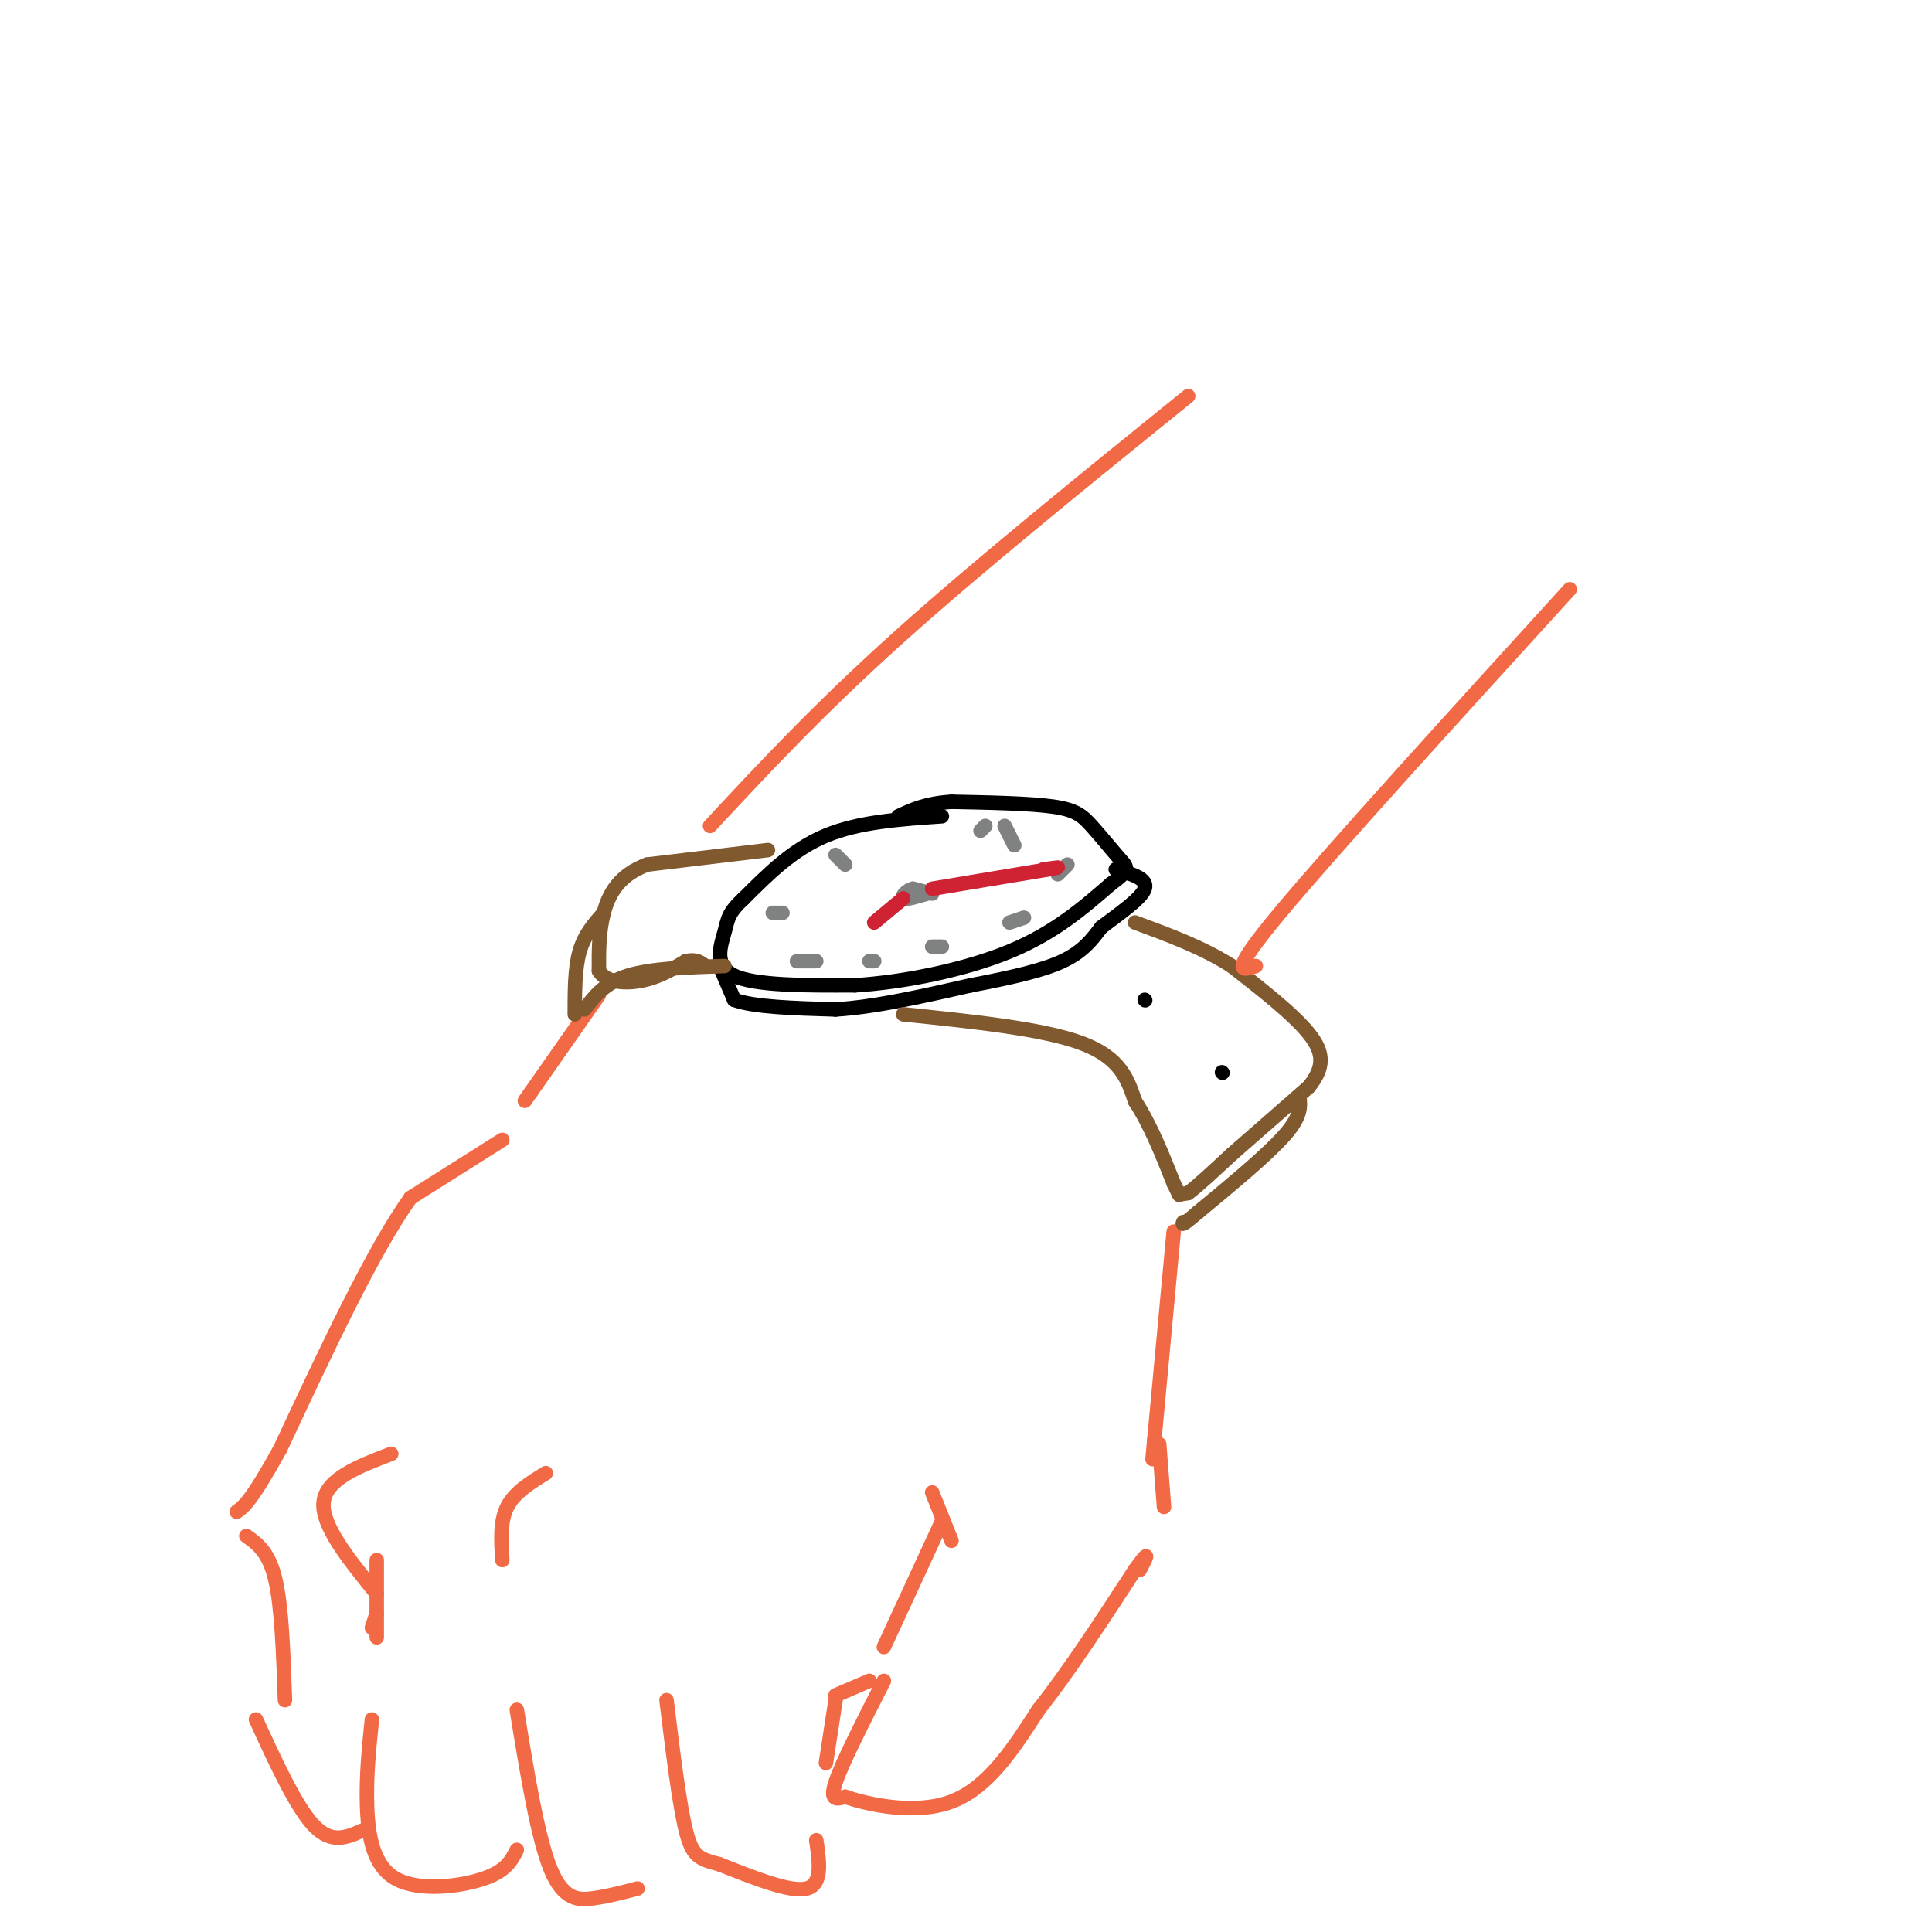 <svg viewBox='0 0 400 400' version='1.1' xmlns='http://www.w3.org/2000/svg' xmlns:xlink='http://www.w3.org/1999/xlink'><g fill='none' stroke='rgb(0,0,0)' stroke-width='3' stroke-linecap='round' stroke-linejoin='round'><path d='M195,169c-8.583,0.583 -17.167,1.167 -24,4c-6.833,2.833 -11.917,7.917 -17,13'/><path d='M154,186c-3.357,3.083 -3.250,4.292 -4,7c-0.750,2.708 -2.357,6.917 2,9c4.357,2.083 14.679,2.042 25,2'/><path d='M177,204c10.067,-0.622 22.733,-3.178 32,-7c9.267,-3.822 15.133,-8.911 21,-14'/><path d='M230,183c4.005,-2.935 3.517,-3.271 2,-5c-1.517,-1.729 -4.062,-4.850 -6,-7c-1.938,-2.150 -3.268,-3.329 -8,-4c-4.732,-0.671 -12.866,-0.836 -21,-1'/><path d='M197,166c-5.333,0.333 -8.167,1.667 -11,3'/><path d='M149,200c0.000,0.000 3.000,7.000 3,7'/><path d='M152,207c4.000,1.500 12.500,1.750 21,2'/><path d='M173,209c8.167,-0.500 18.083,-2.750 28,-5'/><path d='M201,204c8.222,-1.578 14.778,-3.022 19,-5c4.222,-1.978 6.111,-4.489 8,-7'/><path d='M228,192c3.511,-2.689 8.289,-5.911 9,-8c0.711,-2.089 -2.644,-3.044 -6,-4'/></g>
<g fill='none' stroke='rgb(129,89,47)' stroke-width='3' stroke-linecap='round' stroke-linejoin='round'><path d='M187,210c14.500,1.500 29.000,3.000 37,6c8.000,3.000 9.500,7.500 11,12'/><path d='M235,228c3.167,4.833 5.583,10.917 8,17'/><path d='M243,245c1.500,3.167 1.250,2.583 1,2'/><path d='M244,247c0.500,0.333 1.250,0.167 2,0'/><path d='M246,247c1.833,-1.333 5.417,-4.667 9,-8'/><path d='M255,239c4.167,-3.667 10.083,-8.833 16,-14'/><path d='M271,225c3.200,-4.000 3.200,-7.000 0,-11c-3.200,-4.000 -9.600,-9.000 -16,-14'/><path d='M255,200c-6.000,-3.833 -13.000,-6.417 -20,-9'/><path d='M159,176c0.000,0.000 -25.000,3.000 -25,3'/><path d='M134,179c-5.844,2.156 -7.956,6.044 -9,10c-1.044,3.956 -1.022,7.978 -1,12'/><path d='M124,201c1.444,2.489 5.556,2.711 9,2c3.444,-0.711 6.222,-2.356 9,-4'/><path d='M142,199c2.167,-0.500 3.083,0.250 4,1'/></g>
<g fill='none' stroke='rgb(242,105,70)' stroke-width='3' stroke-linecap='round' stroke-linejoin='round'><path d='M124,206c0.000,0.000 -14.000,20.000 -14,20'/><path d='M110,226c-2.333,3.333 -1.167,1.667 0,0'/><path d='M104,236c0.000,0.000 -19.000,12.000 -19,12'/><path d='M85,248c-7.667,10.667 -17.333,31.333 -27,52'/><path d='M58,300c-6.000,10.833 -7.500,11.917 -9,13'/><path d='M51,318c2.333,1.667 4.667,3.333 6,9c1.333,5.667 1.667,15.333 2,25'/><path d='M243,255c0.000,0.000 -4.000,43.000 -4,43'/><path d='M239,298c-0.667,7.167 -0.333,3.583 0,0'/><path d='M195,315c0.000,0.000 -12.000,26.000 -12,26'/><path d='M193,309c0.000,0.000 4.000,10.000 4,10'/><path d='M183,348c-4.333,8.500 -8.667,17.000 -10,21c-1.333,4.000 0.333,3.500 2,3'/><path d='M175,372c4.400,1.533 14.400,3.867 22,1c7.600,-2.867 12.800,-10.933 18,-19'/><path d='M215,354c6.333,-8.000 13.167,-18.500 20,-29'/><path d='M235,325c3.500,-4.833 2.250,-2.417 1,0'/><path d='M180,348c0.000,0.000 -7.000,3.000 -7,3'/><path d='M173,352c0.000,0.000 -2.000,13.000 -2,13'/><path d='M169,381c0.667,4.583 1.333,9.167 -2,10c-3.333,0.833 -10.667,-2.083 -18,-5'/><path d='M149,386c-4.178,-1.133 -5.622,-1.467 -7,-7c-1.378,-5.533 -2.689,-16.267 -4,-27'/><path d='M132,391c-2.956,0.778 -5.911,1.556 -9,2c-3.089,0.444 -6.311,0.556 -9,-6c-2.689,-6.556 -4.844,-19.778 -7,-33'/><path d='M107,383c-1.107,2.196 -2.214,4.393 -7,6c-4.786,1.607 -13.250,2.625 -18,0c-4.750,-2.625 -5.786,-8.893 -6,-15c-0.214,-6.107 0.393,-12.054 1,-18'/><path d='M75,379c-3.167,1.417 -6.333,2.833 -10,-1c-3.667,-3.833 -7.833,-12.917 -12,-22'/><path d='M81,301c-6.750,2.583 -13.500,5.167 -14,10c-0.500,4.833 5.250,11.917 11,19'/><path d='M78,334c0.000,0.000 -1.000,3.000 -1,3'/><path d='M78,323c0.000,0.000 0.000,16.000 0,16'/><path d='M113,305c-3.250,2.000 -6.500,4.000 -8,7c-1.500,3.000 -1.250,7.000 -1,11'/><path d='M240,299c0.000,0.000 1.000,13.000 1,13'/><path d='M147,171c11.250,-12.083 22.500,-24.167 39,-39c16.500,-14.833 38.250,-32.417 60,-50'/><path d='M260,200c-2.917,1.000 -5.833,2.000 5,-11c10.833,-13.000 35.417,-40.000 60,-67'/></g>
<g fill='none' stroke='rgb(128,130,130)' stroke-width='3' stroke-linecap='round' stroke-linejoin='round'><path d='M204,171c0.000,0.000 -1.000,1.000 -1,1'/><path d='M208,171c0.000,0.000 2.000,4.000 2,4'/><path d='M221,179c0.000,0.000 -2.000,2.000 -2,2'/><path d='M212,190c0.000,0.000 -3.000,1.000 -3,1'/><path d='M195,196c0.000,0.000 -2.000,0.000 -2,0'/><path d='M181,199c0.000,0.000 -1.000,0.000 -1,0'/><path d='M169,199c0.000,0.000 -4.000,0.000 -4,0'/><path d='M162,189c0.000,0.000 -2.000,0.000 -2,0'/><path d='M175,179c0.000,0.000 -2.000,-2.000 -2,-2'/><path d='M193,185c0.000,0.000 -4.000,-1.000 -4,-1'/><path d='M189,184c-1.289,0.333 -2.511,1.667 -2,2c0.511,0.333 2.756,-0.333 5,-1'/></g>
<g fill='none' stroke='rgb(207,34,51)' stroke-width='3' stroke-linecap='round' stroke-linejoin='round'><path d='M193,184c0.000,0.000 24.000,-4.000 24,-4'/><path d='M217,180c3.833,-0.667 1.417,-0.333 -1,0'/><path d='M187,186c0.000,0.000 -6.000,5.000 -6,5'/></g>
<g fill='none' stroke='rgb(129,89,47)' stroke-width='3' stroke-linecap='round' stroke-linejoin='round'><path d='M269,227c0.250,2.000 0.500,4.000 -3,8c-3.500,4.000 -10.750,10.000 -18,16'/><path d='M248,251c-3.500,3.000 -3.250,2.500 -3,2'/><path d='M125,189c-2.000,2.250 -4.000,4.500 -5,8c-1.000,3.500 -1.000,8.250 -1,13'/><path d='M121,209c2.083,-2.750 4.167,-5.500 9,-7c4.833,-1.500 12.417,-1.750 20,-2'/></g>
<g fill='none' stroke='rgb(0,0,0)' stroke-width='3' stroke-linecap='round' stroke-linejoin='round'><path d='M237,207c0.000,0.000 0.100,0.100 0.1,0.1'/><path d='M253,222c0.000,0.000 0.100,0.100 0.1,0.1'/></g>
</svg>